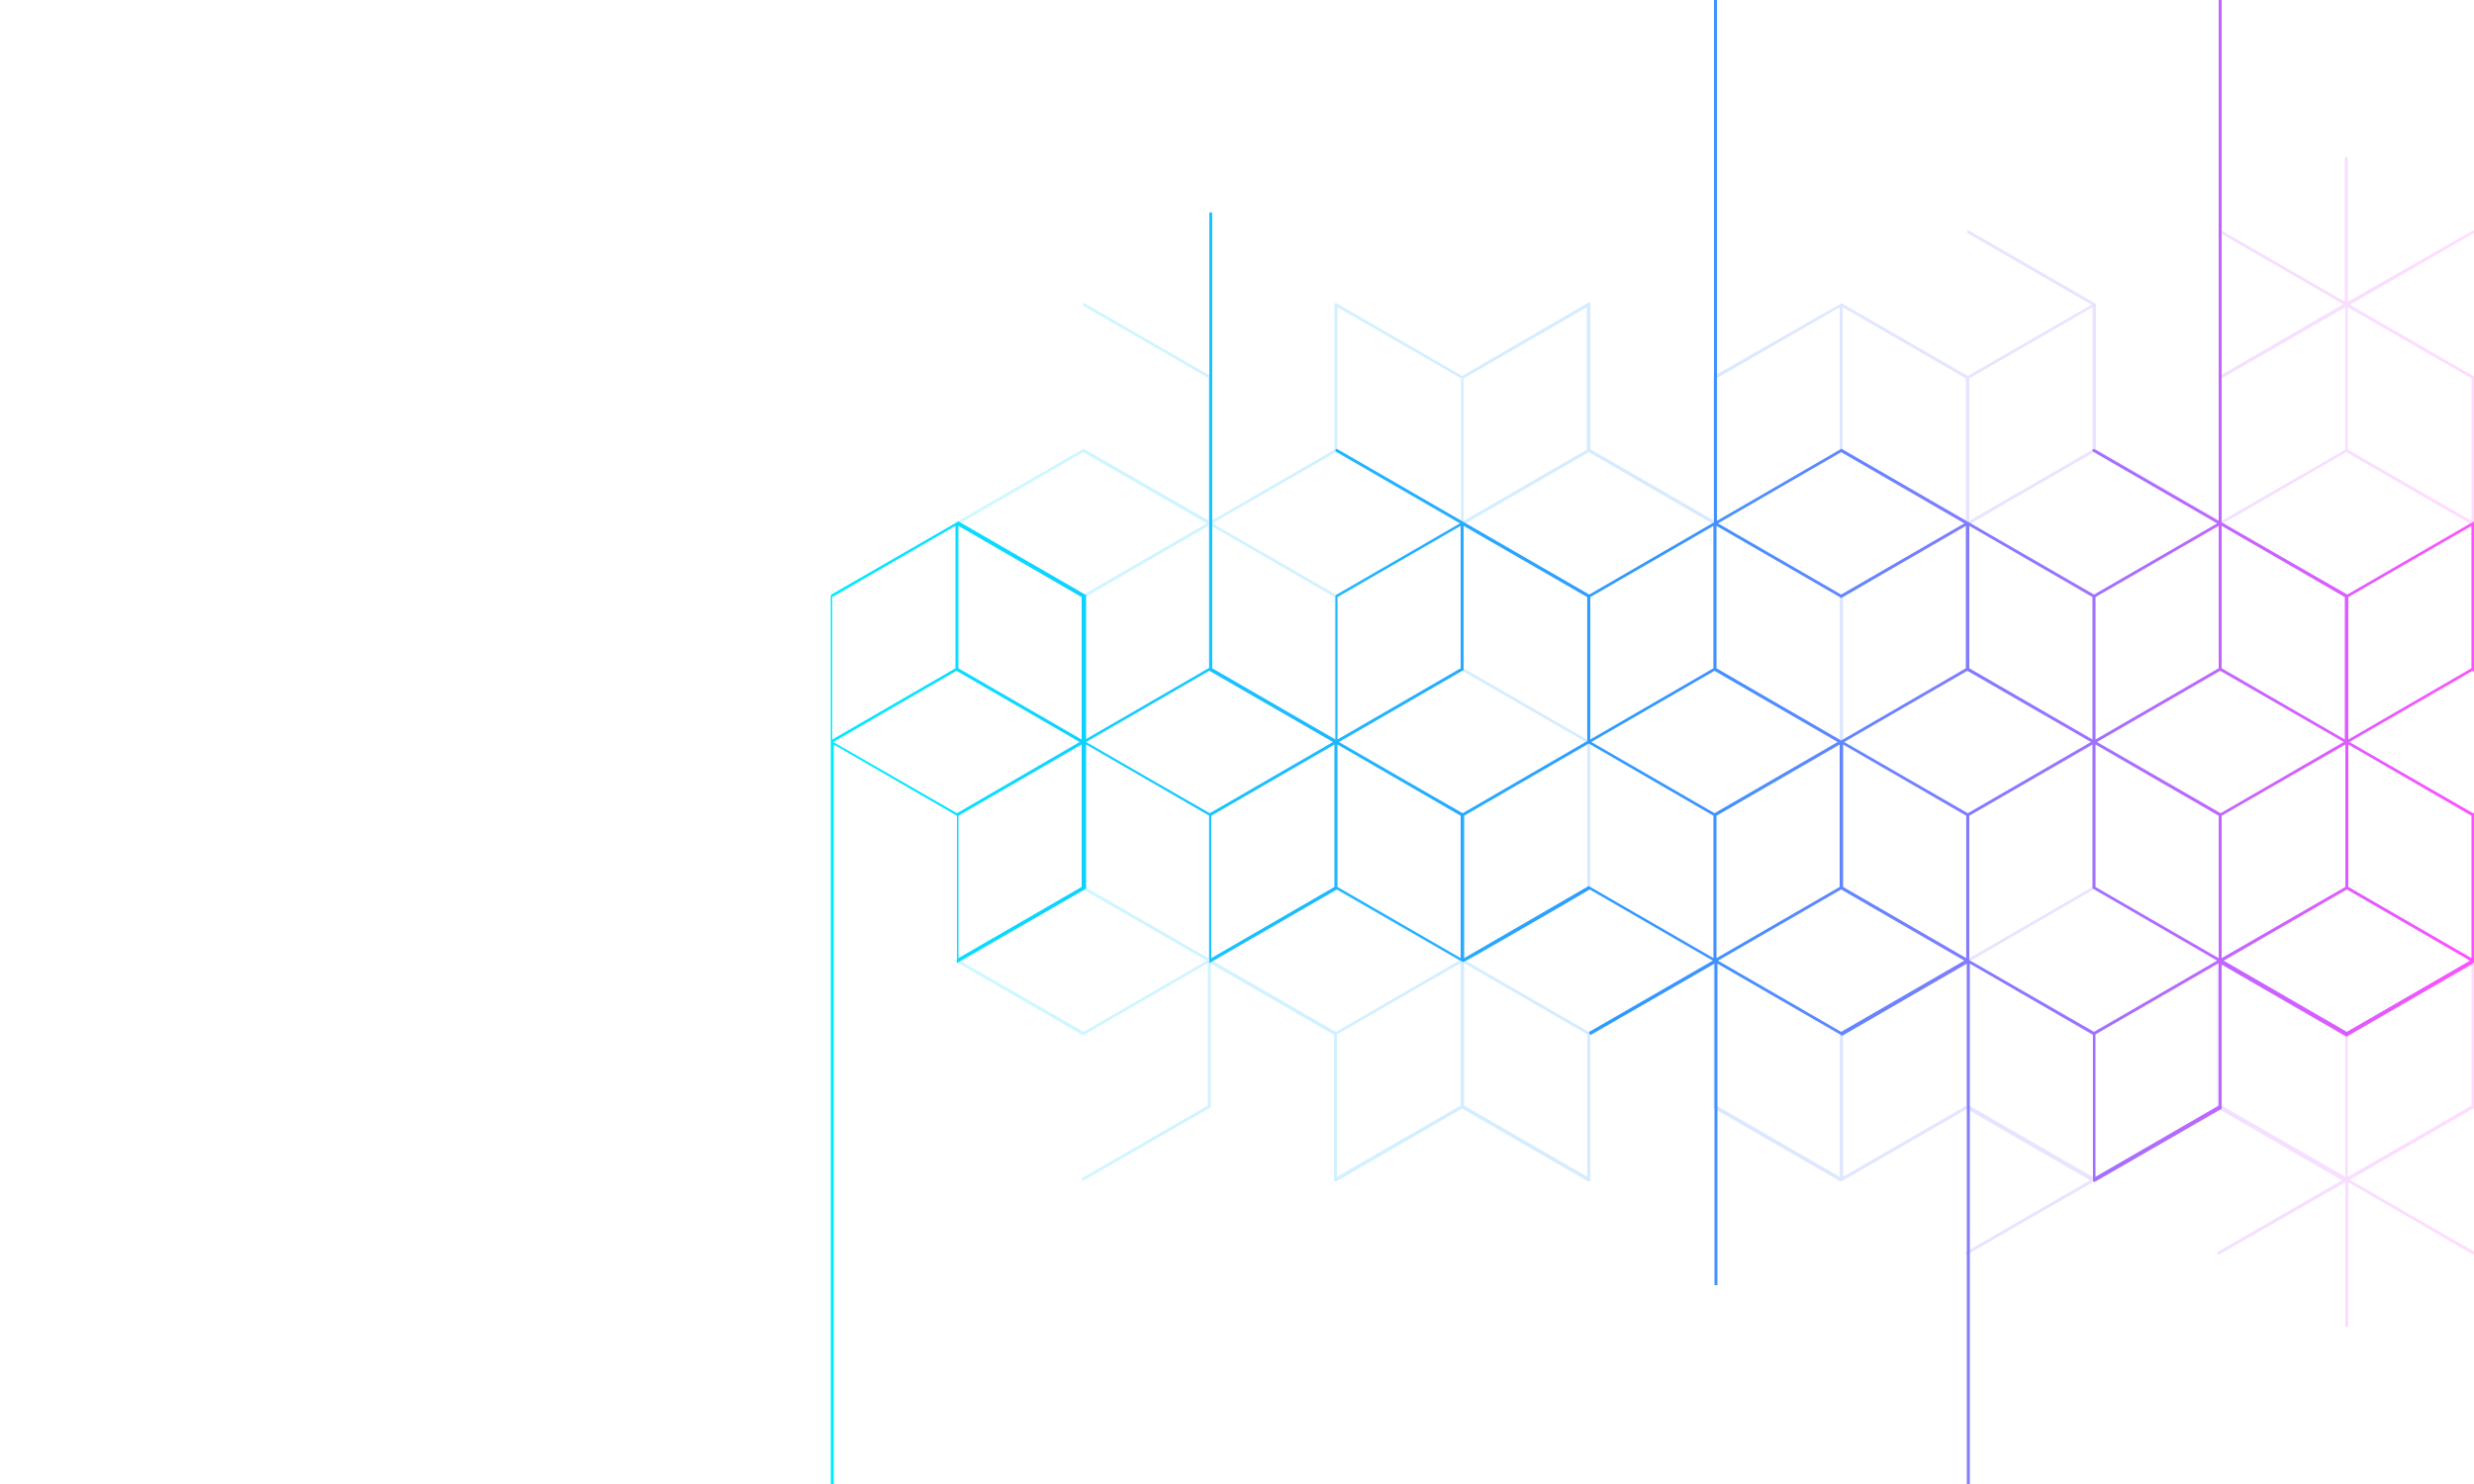 <?xml version="1.0" encoding="utf-8"?>
<!-- Generator: Adobe Illustrator 27.6.1, SVG Export Plug-In . SVG Version: 6.00 Build 0)  -->
<svg version="1.1" id="_x2018_ëîé_x5F_1" xmlns="http://www.w3.org/2000/svg" xmlns:xlink="http://www.w3.org/1999/xlink"
	 x="0px" y="0px" viewBox="0 0 500 300" style="enable-background:new 0 0 500 300;" xml:space="preserve">
<style type="text/css">
	.st0{clip-path:url(#SVGID_00000047770897291067846610000001847057962077214851_);}
	.st1{opacity:0.2;fill:url(#SVGID_00000145750715327909942870000001528761413726287544_);}
	.st2{fill:url(#SVGID_00000075858122828404396000000012668365713129593514_);}
</style>
<g>
	<defs>
		<rect id="SVGID_1_" width="500" height="300"/>
	</defs>
	<clipPath id="SVGID_00000041975632064212096450000005533500644063192462_">
		<use xlink:href="#SVGID_1_"  style="overflow:visible;"/>
	</clipPath>
	<g style="clip-path:url(#SVGID_00000041975632064212096450000005533500644063192462_);">
		
			<linearGradient id="SVGID_00000099637588376134964430000001493324283996938677_" gradientUnits="userSpaceOnUse" x1="500.765" y1="150" x2="168.346" y2="150">
			<stop  offset="0" style="stop-color:#FF50FF"/>
			<stop  offset="0.5" style="stop-color:#3296FF"/>
			<stop  offset="1" style="stop-color:#00EBFF"/>
		</linearGradient>
		<path style="opacity:0.2;fill:url(#SVGID_00000099637588376134964430000001493324283996938677_);" d="M525.6,91.2V32.1
			c0-0.2-0.1-0.3-0.3-0.3c-0.2,0-0.3,0.1-0.3,0.3v29l-25.2-14.5l0,0L474.5,61v-29c0-0.2-0.1-0.3-0.3-0.3s-0.3,0.1-0.3,0.3v29
			l-25.1-14.5c-0.1,0-0.1-0.1-0.2,0c-0.1,0-0.1,0.1-0.2,0.1c-0.1,0.1,0,0.3,0.1,0.4l25.1,14.5L448.6,76l-0.1,0.1v29.1l-24.9-14.4
			V61.4l-25.7-14.8c-0.1,0-0.1-0.1-0.2,0c-0.1,0-0.1,0.1-0.2,0.1c0,0.1,0,0.1,0,0.2c0,0.1,0.1,0.1,0.1,0.2l25.1,14.5L397.7,76
			l-25.5-14.7l0,0L346.4,76l-0.1,0.1v29.1l-24.9-14.4V61.5c0,0,0-0.1,0-0.1c0,0,0,0,0-0.1c0,0,0,0,0,0c0,0-0.1,0-0.1-0.1
			c0,0,0,0,0,0l0,0H321v0c0,0,0,0,0,0L295.5,76l-25.4-14.7c0,0-0.1,0-0.1,0c0,0,0,0-0.1,0l0,0l0,0l0,0c0,0-0.1,0-0.1,0
			c0,0,0,0-0.1,0.1l0,0l0,0c0,0,0,0.1,0,0.1c0,0,0,0,0,0.1v29.3l-24.9,14.4V76.1L219,61.2l-0.1-0.1v0.7l25.3,14.6v28.8L219,90.7l0,0
			l-26,15l-0.1,0.1l26.1,15.1l0,0l25.2-14.6v29.1l25.2,14.6l-25.1,14.5l-0.1,0.1v29.1l-25.1-14.5l-0.1-0.1l-26,15l-0.2,0.1
			l26.1,15.1l0,0l25.2-14.6v28.8l-25.3,14.6l-0.1,0v0.7l25.9-14.9l0.1,0v-29.1l24.9,14.4v29.3c0,0,0,0.1,0,0.1c0,0,0,0,0,0.1
			c0,0,0,0,0,0c0,0,0,0,0.1,0.1c0,0,0,0,0.1,0l0.1,0c0,0,0.1,0,0.1,0c0,0,0,0,0.1,0l25.4-14.7l25.4,14.7c0,0,0.1,0,0.1,0
			c0,0,0,0,0.1,0c0,0,0,0,0.1,0c0,0,0.1,0,0.1,0c0,0,0,0,0.1,0l0,0l0,0c0,0,0-0.1,0-0.1c0,0,0,0,0-0.1v-29.3l24.9-14.4v29.1l0.1,0.1
			l0,0h0l25.5,14.7l0.1,0.1l25.5-14.7l24.9,14.4l-25.1,14.5c-0.1,0-0.1,0.1-0.1,0.2c0,0.1,0,0.2,0,0.2c0,0.1,0.1,0.1,0.2,0.1
			c0.1,0,0.2,0,0.2,0l25.5-14.7l0.1-0.1v-29.5l24.9-14.4v29.1l25.2,14.6l-25.1,14.5c-0.1,0.1-0.2,0.3-0.1,0.4c0,0.1,0.1,0.1,0.2,0.1
			c0.1,0,0.2,0,0.2,0L474,239v29c0,0.2,0.1,0.3,0.3,0.3s0.3-0.1,0.3-0.3v-29l25.2,14.6L525,239v29c0,0.2,0.1,0.3,0.3,0.3
			c0.2,0,0.3-0.1,0.3-0.3v-59.1l-25.2-14.6l25-14.4l0,0l0.2-0.4v-59.1l-25.2-14.6l25.1-14.5L525.6,91.2z M243.9,194.2l-24.9,14.4
			L194,194.2l24.9-14.4L243.9,194.2z M243.9,105.8l-24.9,14.4L194,105.8l24.9-14.4L243.9,105.8z M499.5,194.7v28.8l-25,14.4v-28.8
			L499.5,194.7z M422.9,209.1v28.8L398,223.5v-28.8L422.9,209.1z M398,105.3V76.5l24.9-14.4v28.8L398,105.3z M423.3,179.7l0.2-0.1
			v-29.1l24.9,14.4v29.1l-25.2,14.6l-24.9-14.4L423.3,179.7z M448.4,135.1l-24.9,14.4v-29.1l-0.1-0.1l-25.1-14.5l24.9-14.4
			l25.2,14.6V135.1z M398,135.1v-28.8l24.9,14.4v28.8L398,135.1z M422.9,150.5v28.8L398,193.7v-28.8L422.9,150.5z M500.1,135.1
			v-28.8l24.9,14.4v28.8L500.1,135.1z M474.5,149.5v-28.8l24.9-14.4v28.8L474.5,149.5z M499.8,76l-24.9-14.4l12.3-7.1l12.6-7.3
			l24.9,14.4L499.8,76z M524.7,150l-24.9,14.4L474.8,150l24.9-14.4L524.7,150z M499.5,164.9v28.8l-24.9-14.4v-28.8L499.5,164.9z
			 M525,150.5v28.8l-24.9,14.4v-28.8L525,150.5z M474.5,90.9V62.1l25,14.4v28.8L474.5,90.9z M474,209.1v28.8L449,223.5v-28.8
			L474,209.1z M449,135.1v-28.8l24.9,14.4v28.8L449,135.1z M474,150.5v28.8L449,193.7v-28.8L474,150.5z M474.3,179.8l24.9,14.4
			l-24.9,14.4l-24.9-14.4L474.3,179.8z M449.3,105.8l24.9-14.4l24.9,14.4l-24.9,14.4L449.3,105.8z M449,105.3V76.5L474,62.1v28.8
			L449,105.3z M423.8,150l24.9-14.4l24.9,14.4l-24.9,14.4L423.8,150z M524.7,238.5l-12.3,7.1l-12.6,7.3l-24.9-14.4l24.9-14.4
			L524.7,238.5z M525,209.1v28.8l-24.9-14.4v-28.8L525,209.1z M500.1,105.3V76.5L525,62.1v28.8L500.1,105.3z M371.8,209.1v28.8
			l-24.9-14.4v-28.8L371.8,209.1z M346.9,105.3V76.5l24.9-14.4v28.8L346.9,105.3z M422.6,150l-24.9,14.4L372.7,150l24.9-14.4
			L422.6,150z M372.1,120.2l-24.9-14.4l24.9-14.4l24.9,14.4L372.1,120.2z M372.4,90.9V62.1l24.9,14.4v28.8L372.4,90.9z M397.4,106.3
			v28.8l-24.9,14.4v-28.8L397.4,106.3z M372.4,179.3v-28.8l24.9,14.4v28.8L372.4,179.3z M346.9,135.1v-28.8l24.9,14.4v28.8
			L346.9,135.1z M371.8,150.5v28.8l-24.9,14.4v-28.8L371.8,150.5z M372.1,179.8l24.9,14.4l-24.9,14.4l-24.9-14.4L372.1,179.8z
			 M397.4,194.7v28.8l-24.9,14.4v-28.8L397.4,194.7z M320.8,150.5v28.8l-24.9,14.4v-28.8L320.8,150.5z M295.8,105.3V76.5l24.9-14.4
			v28.8L295.8,105.3z M321.3,149.5v-28.8l24.9-14.4v28.8L321.3,149.5z M346.3,164.9v28.8l-24.9-14.4v-28.8L346.3,164.9z
			 M321.1,120.2l-24.9-14.4l24.9-14.4l24.9,14.4L321.1,120.2z M321.1,179.8l24.9,14.4l-24.9,14.4l-24.9-14.4L321.1,179.8z
			 M295.8,135.1v-28.8l24.9,14.4v28.8L295.8,135.1z M371.5,150l-24.9,14.4L321.6,150l24.9-14.4L371.5,150z M320.5,150l-24.9,14.4
			L270.6,150l24.9-14.4L320.5,150z M295.2,194.7v28.8l-25,14.4v-28.8L295.2,194.7z M269.7,150.5v28.8l-24.9,14.4v-28.8L269.7,150.5z
			 M270.3,90.9V62.1l25,14.4v28.8L270.3,90.9z M295.2,106.3v28.8l-24.9,14.4v-28.8L295.2,106.3z M270.3,179.3v-28.8l24.9,14.4v28.8
			L270.3,179.3z M270,120.2L245,105.8L270,91.4l24.9,14.4L270,120.2z M244.8,135.1v-28.8l24.9,14.4v28.8L244.8,135.1z M294.9,194.2
			L270,208.6L245,194.2l24.9-14.4L294.9,194.2z M320.8,209.1v28.8l-24.9-14.4v-28.8L320.8,209.1z"/>
		
			<linearGradient id="SVGID_00000152963539868582837270000009824753977593092497_" gradientUnits="userSpaceOnUse" x1="500.765" y1="165" x2="168.346" y2="165">
			<stop  offset="0" style="stop-color:#FF50FF"/>
			<stop  offset="0.5" style="stop-color:#3296FF"/>
			<stop  offset="1" style="stop-color:#00EBFF"/>
		</linearGradient>
		<path style="fill:url(#SVGID_00000152963539868582837270000009824753977593092497_);" d="M525.8,150.1l0.2-0.1l-25.8-14.9l0-29.8
			l-25.8,14.9L449,105.6V-13.7c0-0.2-0.1-0.3-0.3-0.3c-0.2,0-0.3,0.1-0.3,0.3v119l-25.1-14.5c-0.1,0-0.1-0.1-0.2,0
			c-0.1,0-0.1,0.1-0.2,0.1c0,0.1-0.1,0.1,0,0.2c0,0.1,0.1,0.1,0.1,0.2l25.1,14.5l-24.9,14.4l-50.9-29.4l-0.1-0.1l-25.2,14.6v-119
			c0-0.2-0.1-0.3-0.3-0.3c-0.2,0-0.3,0.1-0.3,0.3v119.3l-25.2,14.6l-50.9-29.4c-0.1,0-0.1-0.1-0.2,0c-0.1,0-0.1,0.1-0.2,0.1
			c0,0.1-0.1,0.1,0,0.2c0,0.1,0.1,0.1,0.1,0.2l25.1,14.5l-25.1,14.5l-0.1,0.1v29.1l-24.9-14.4V43.1l0,0c-0.1-0.1-0.2-0.2-0.3-0.2
			c-0.1,0-0.2,0-0.3,0.1l0,0v92l-24.9,14.4v-29.1l-25.8-14.9l0,0l-25.7,14.8l-0.1,0.1v209.1l0.3,0.5l0.3-0.5V150.5l24.9,14.4l0,29.8
			l26-15l0.1-0.1v-29.1l24.9,14.4v29.8l25.8-14.9l25.5,14.7l0,0c0,0,0,0,0,0c0.1,0,1-0.4,19.1-10.9l6.5-3.8l24.9,14.4l-25,14.4
			l-0.1,0.1l0.1,0.1c0.2,0.4,0.2,0.4,0.3,0.4l25-14.4v65l0.6,0v-65l25.1,14.5l0.1,0.1l25.2-14.6v149c0,0.2,0.1,0.3,0.3,0.3
			c0.2,0,0.3-0.1,0.3-0.3v-149l24.9,14.4v29.3c0,0,0,0.1,0,0.1c0,0,0,0,0,0.1l0,0.1l0,0c0.1,0.1,0.2,0.1,0.4,0.1l25.5-14.7l0.1-0.1
			l0-29.1l25.1,14.5l0.1,0.1l25.4-14.7l0.6-0.6h-0.1v-29.1L525.8,150.1z M524.7,150l-24.9,14.4L474.8,150l24.9-14.4L524.7,150z
			 M474.6,149.5v-28.8l24.9-14.4v28.8L474.6,149.5z M499.5,164.9v28.8l-24.9-14.4v-28.8L499.5,164.9z M499.2,194.2l-6.9,4l-18,10.4
			l-24.9-14.4l24.9-14.4L499.2,194.2z M474,150.5v28.8L449,193.7v-28.8L474,150.5z M449,135.1v-28.8l24.9,14.4v28.8L449,135.1z
			 M473.7,150l-24.9,14.4L423.8,150l24.9-14.4L473.7,150z M423.5,149.5v-28.8l24.9-14.4v28.8L423.5,149.5z M448.4,164.9v28.8
			l-24.9-14.4v-28.8L448.4,164.9z M398,135.1v-28.8l24.9,14.4v28.8L398,135.1z M398,164.9l24.9-14.4v29.1l25.2,14.6l-24.9,14.4
			L398,194.1V164.9z M422.6,150l-24.9,14.4L372.7,150l24.9-14.4L422.6,150z M371.8,150.5v28.8l-24.9,14.4v-28.8L371.8,150.5z
			 M372.1,120.2l-24.9-14.4l24.9-14.4l24.9,14.4L372.1,120.2z M372,120.8L372,120.8l0.1,0.1l25.2-14.6v28.8l-25.2,14.6l-25.2-14.6
			v-28.8L372,120.8L372,120.8z M372.1,179.8l24.9,14.4l-24.9,14.4l-24.9-14.4L372.1,179.8z M397.4,164.9v28.8l-24.9-14.4v-28.8
			L397.4,164.9z M321.4,149.5v-28.8l24.9-14.4v28.8L321.4,149.5z M321.6,150l24.9-14.4l24.9,14.4l-24.9,14.4L321.6,150z
			 M346.3,164.9v28.8l-25.1-14.5l-0.1-0.1l-25.2,14.6v-28.8l25.2-14.6L346.3,164.9z M320.8,120.7v29.1l-25.2,14.6l-10.8-6.2
			l-14.2-8.2l25.1-14.5l0.1-0.1v-29.1L320.8,120.7z M295.2,164.9v28.8l-24.9-14.4v-28.8L295.2,164.9z M270.3,149.5v-28.8l24.9-14.4
			v28.8L270.3,149.5z M448.4,194.7v28.8l-24.9,14.4v-28.8L448.4,194.7z M269.7,150.5v28.8l-24.9,14.4v-28.8L269.7,150.5z M269.4,150
			l-24.9,14.4l-10.8-6.2l-14.2-8.2l24.9-14.4L269.4,150z M193.4,164.4L168.4,150l24.9-14.4l24.9,14.4L193.4,164.4z M218.6,150.5
			v28.8l-24.9,14.4v-28.8L218.6,150.5z M193.7,135.1v-28.8l24.9,14.4v28.8L193.7,135.1z M193.1,106.3v28.8l-24.9,14.4v-28.8
			L193.1,106.3z"/>
	</g>
</g>
</svg>
